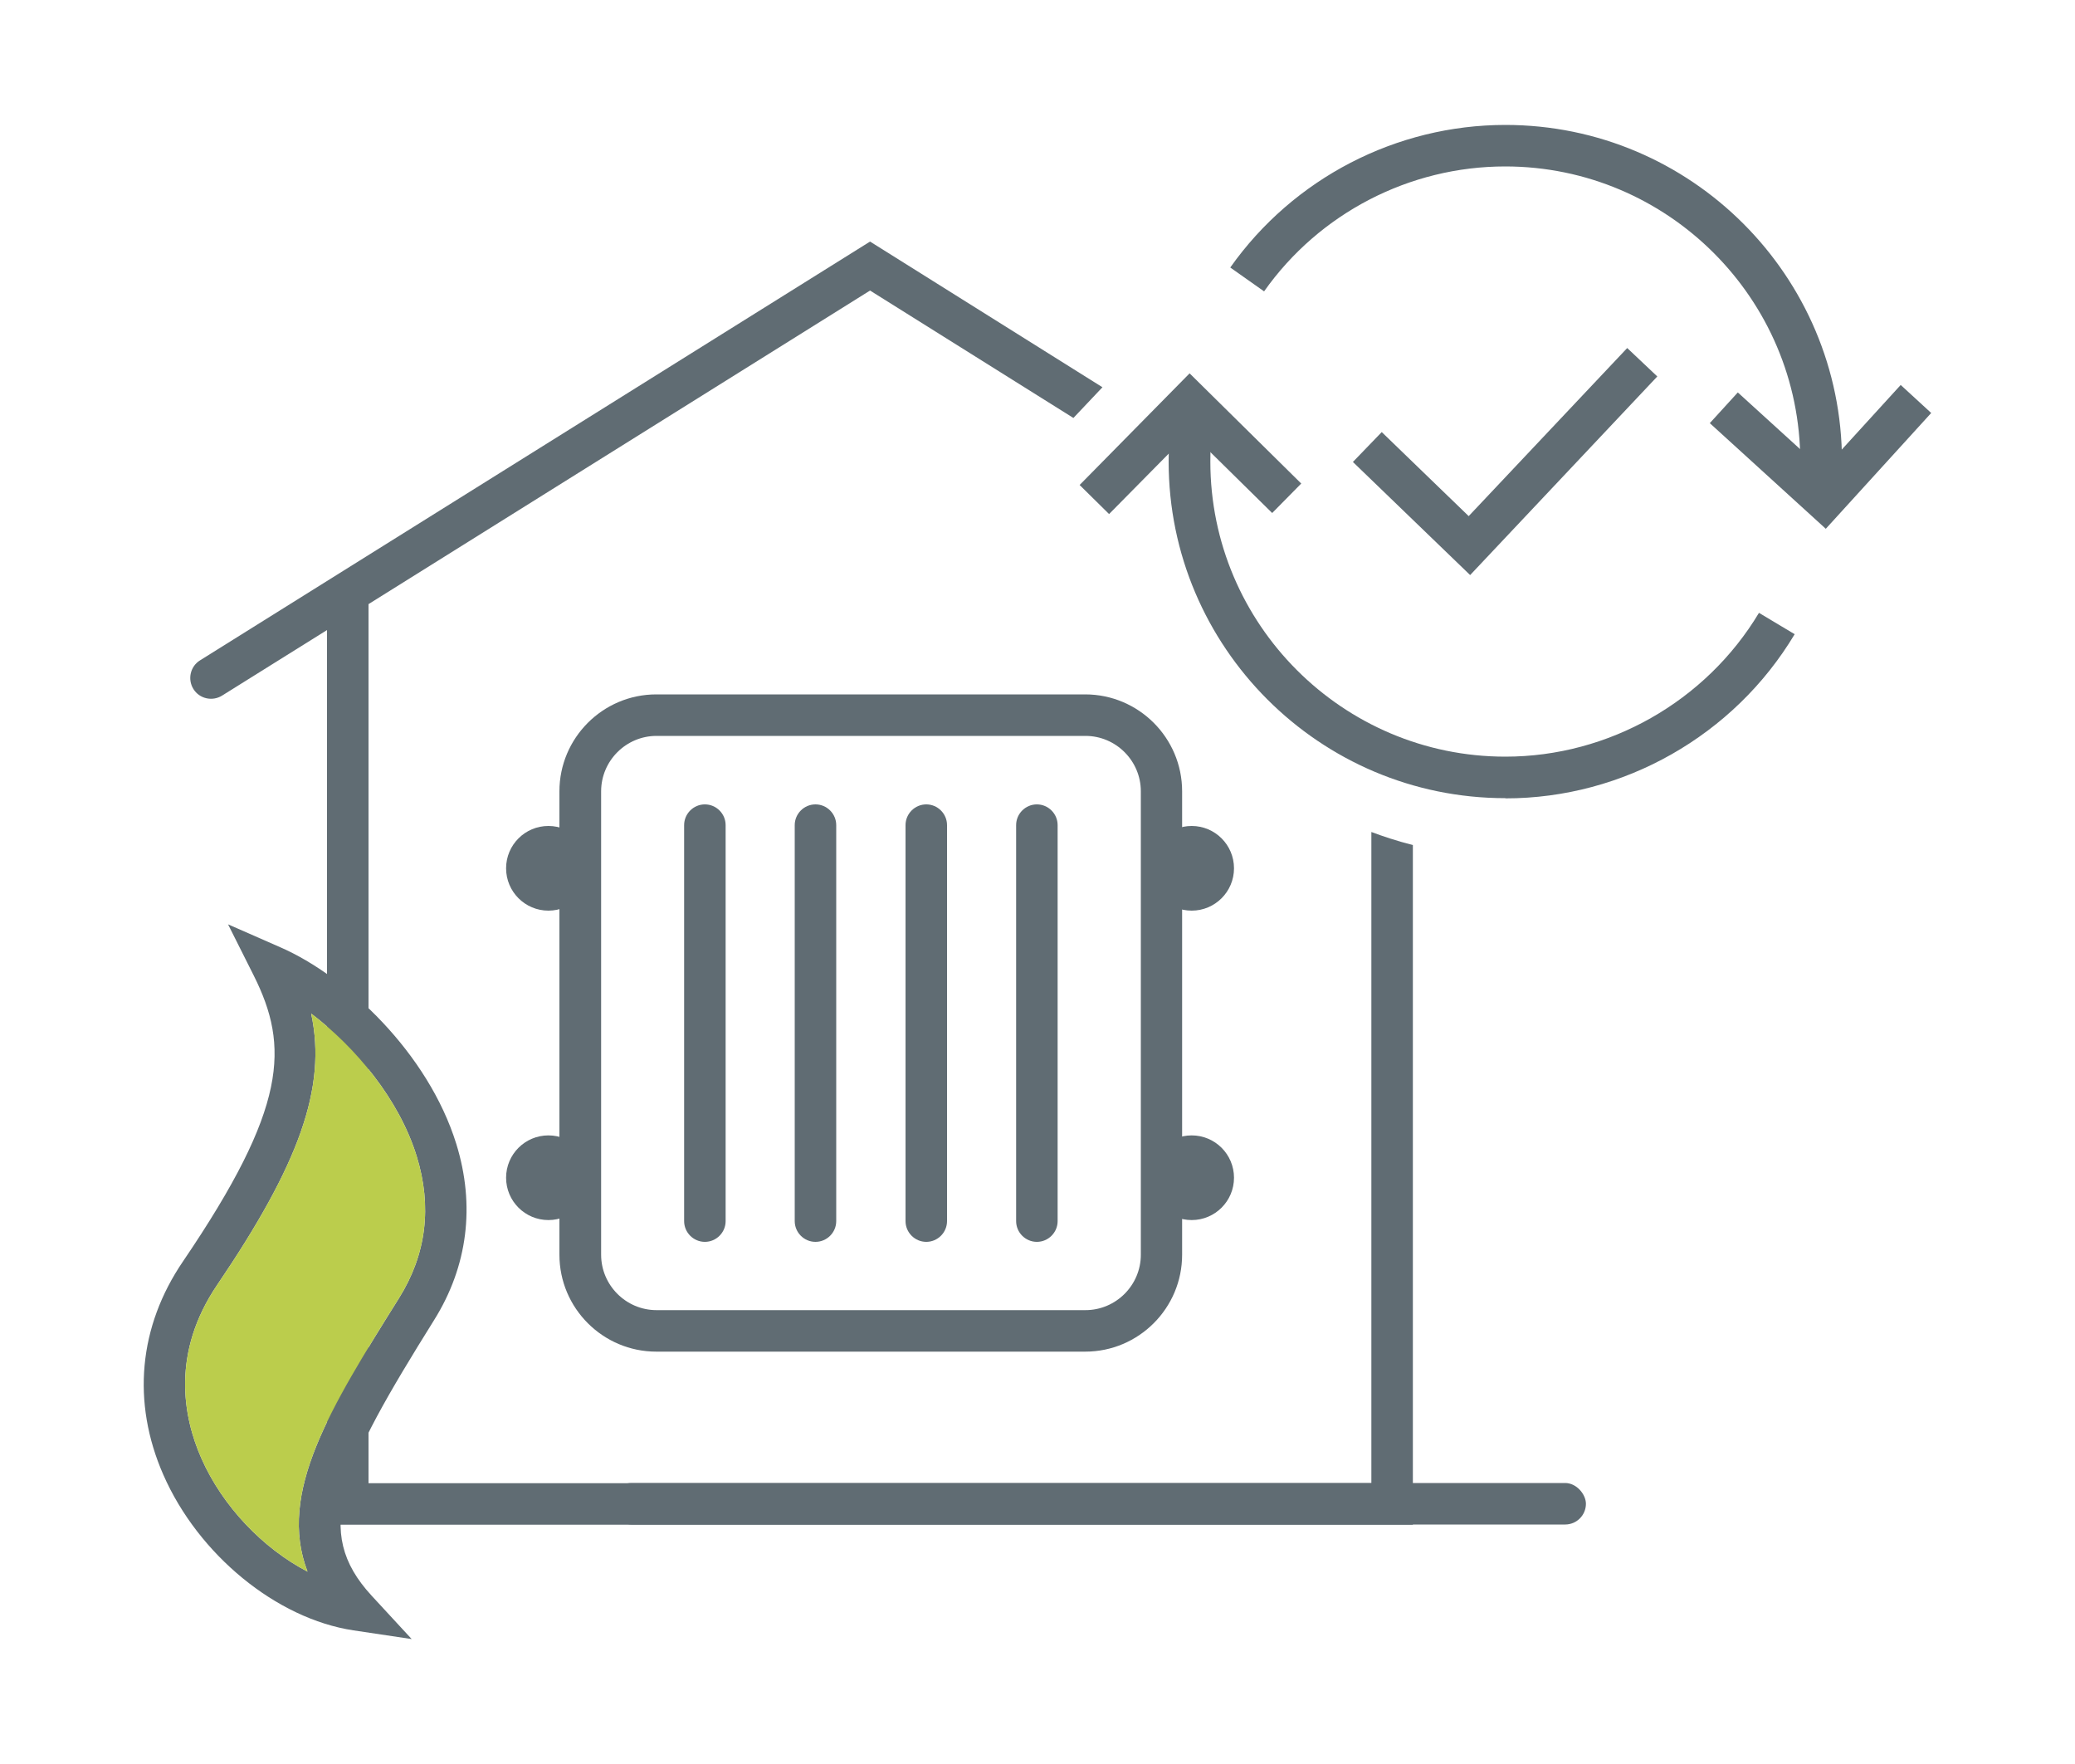 <?xml version="1.0" encoding="UTF-8"?>
<svg id="Ebene_1" data-name="Ebene 1" xmlns="http://www.w3.org/2000/svg" viewBox="0 0 100 85">
  <defs>
    <style>
      .cls-1 {
        fill: #606c73;
      }

      .cls-1, .cls-2 {
        stroke-width: 0px;
      }

      .cls-2 {
        fill: #bbcd4c;
      }
    </style>
  </defs>
  <g>
    <path class="cls-1" d="M52.3,65.13h-20.67c-2.57,0-4.67-2.09-4.67-4.67v-22.33c0-2.57,2.09-4.67,4.67-4.67h20.67c2.57,0,4.67,2.09,4.67,4.67v22.33c0,2.57-2.09,4.67-4.67,4.67ZM31.64,35.46c-1.47,0-2.67,1.2-2.67,2.67v22.33c0,1.47,1.2,2.67,2.67,2.67h20.67c1.47,0,2.67-1.2,2.67-2.67v-22.33c0-1.47-1.2-2.67-2.67-2.67h-20.67Z"/>
    <g>
      <path class="cls-1" d="M33.97,59.84c-.55,0-1-.45-1-1v-19.08c0-.55.45-1,1-1s1,.45,1,1v19.08c0,.55-.45,1-1,1Z"/>
      <path class="cls-1" d="M39.3,59.84c-.55,0-1-.45-1-1v-19.08c0-.55.45-1,1-1s1,.45,1,1v19.08c0,.55-.45,1-1,1Z"/>
      <path class="cls-1" d="M44.64,59.84c-.55,0-1-.45-1-1v-19.08c0-.55.45-1,1-1s1,.45,1,1v19.08c0,.55-.45,1-1,1Z"/>
      <path class="cls-1" d="M49.97,59.84c-.55,0-1-.45-1-1v-19.08c0-.55.45-1,1-1s1,.45,1,1v19.08c0,.55-.45,1-1,1Z"/>
    </g>
    <g>
      <circle class="cls-1" cx="26.43" cy="41.84" r="2.04"/>
      <circle class="cls-1" cx="57.43" cy="41.84" r="2.04"/>
      <circle class="cls-1" cx="26.43" cy="56.75" r="2.04"/>
      <circle class="cls-1" cx="57.43" cy="56.75" r="2.04"/>
    </g>
  </g>
  <rect class="cls-1" x="29.43" y="71.46" width="47" height="2" rx="1" ry="1"/>
  <polygon class="cls-1" points="70.85 27.71 65.2 22.26 66.59 20.82 70.78 24.87 78.42 16.77 79.87 18.14 70.85 27.71"/>
  <path class="cls-1" d="M72.54,38.46c-8.94,0-16.22-7.28-16.22-16.22,0-.59.03-1.19.1-1.78l1.99.22c-.06.51-.08,1.04-.08,1.56,0,7.84,6.38,14.22,14.22,14.22,4.98,0,9.66-2.66,12.22-6.93l1.72,1.03c-2.92,4.88-8.25,7.91-13.93,7.91Z"/>
  <path class="cls-1" d="M88.7,23.64l-1.99-.17c.03-.41.05-.82.05-1.23,0-7.84-6.38-14.22-14.22-14.22-4.61,0-8.96,2.25-11.62,6.02l-1.63-1.15c3.04-4.3,8-6.87,13.26-6.87,8.95,0,16.22,7.28,16.22,16.22,0,.47-.02.94-.06,1.4Z"/>
  <polygon class="cls-1" points="87.99 25.48 82.4 20.39 83.75 18.91 87.86 22.65 91.6 18.55 93.07 19.9 87.99 25.48"/>
  <polygon class="cls-1" points="53.45 24.77 52.03 23.37 57.33 17.99 62.71 23.3 61.31 24.72 57.35 20.82 53.45 24.77"/>
  <path class="cls-1" d="M66.09,40.09v31.38H17.76V29.11l24.17-15.11,9.8,6.14,1.4-1.48-11.2-7.02L9.64,31.82c-.47.29-.61.91-.32,1.38.29.47.91.61,1.38.32l5.06-3.16v43.11h52.33v-32.75c-.78-.2-1.44-.42-2-.63Z"/>
  <path class="cls-1" d="M19.84,78.98l-2.81-.42c-3.7-.56-7.47-3.64-9.16-7.5-1.53-3.49-1.19-7.14.95-10.28,5.04-7.42,5.12-10.35,3.41-13.77l-1.24-2.47,2.53,1.11c3.18,1.39,7.11,5.09,8.47,9.47.92,2.97.55,5.9-1.07,8.49-4.47,7.16-5.89,10.16-3.01,13.28l1.93,2.09ZM15,48.86c.76,3.57-.61,7.27-4.53,13.05-2.22,3.27-1.65,6.35-.77,8.35,1.02,2.32,2.97,4.35,5.12,5.47-1.46-3.8,1.1-7.89,4.41-13.18,1.32-2.11,1.6-4.41.85-6.84-.85-2.75-2.95-5.25-5.07-6.86Z"/>
  <path class="cls-2" d="M15,48.86c.76,3.57-.61,7.27-4.53,13.05-2.22,3.27-1.65,6.35-.77,8.35,1.02,2.32,2.97,4.35,5.12,5.47-1.46-3.8,1.1-7.89,4.41-13.18,1.32-2.11,1.6-4.41.85-6.84-.85-2.75-2.95-5.25-5.07-6.86Z"/>
</svg>
